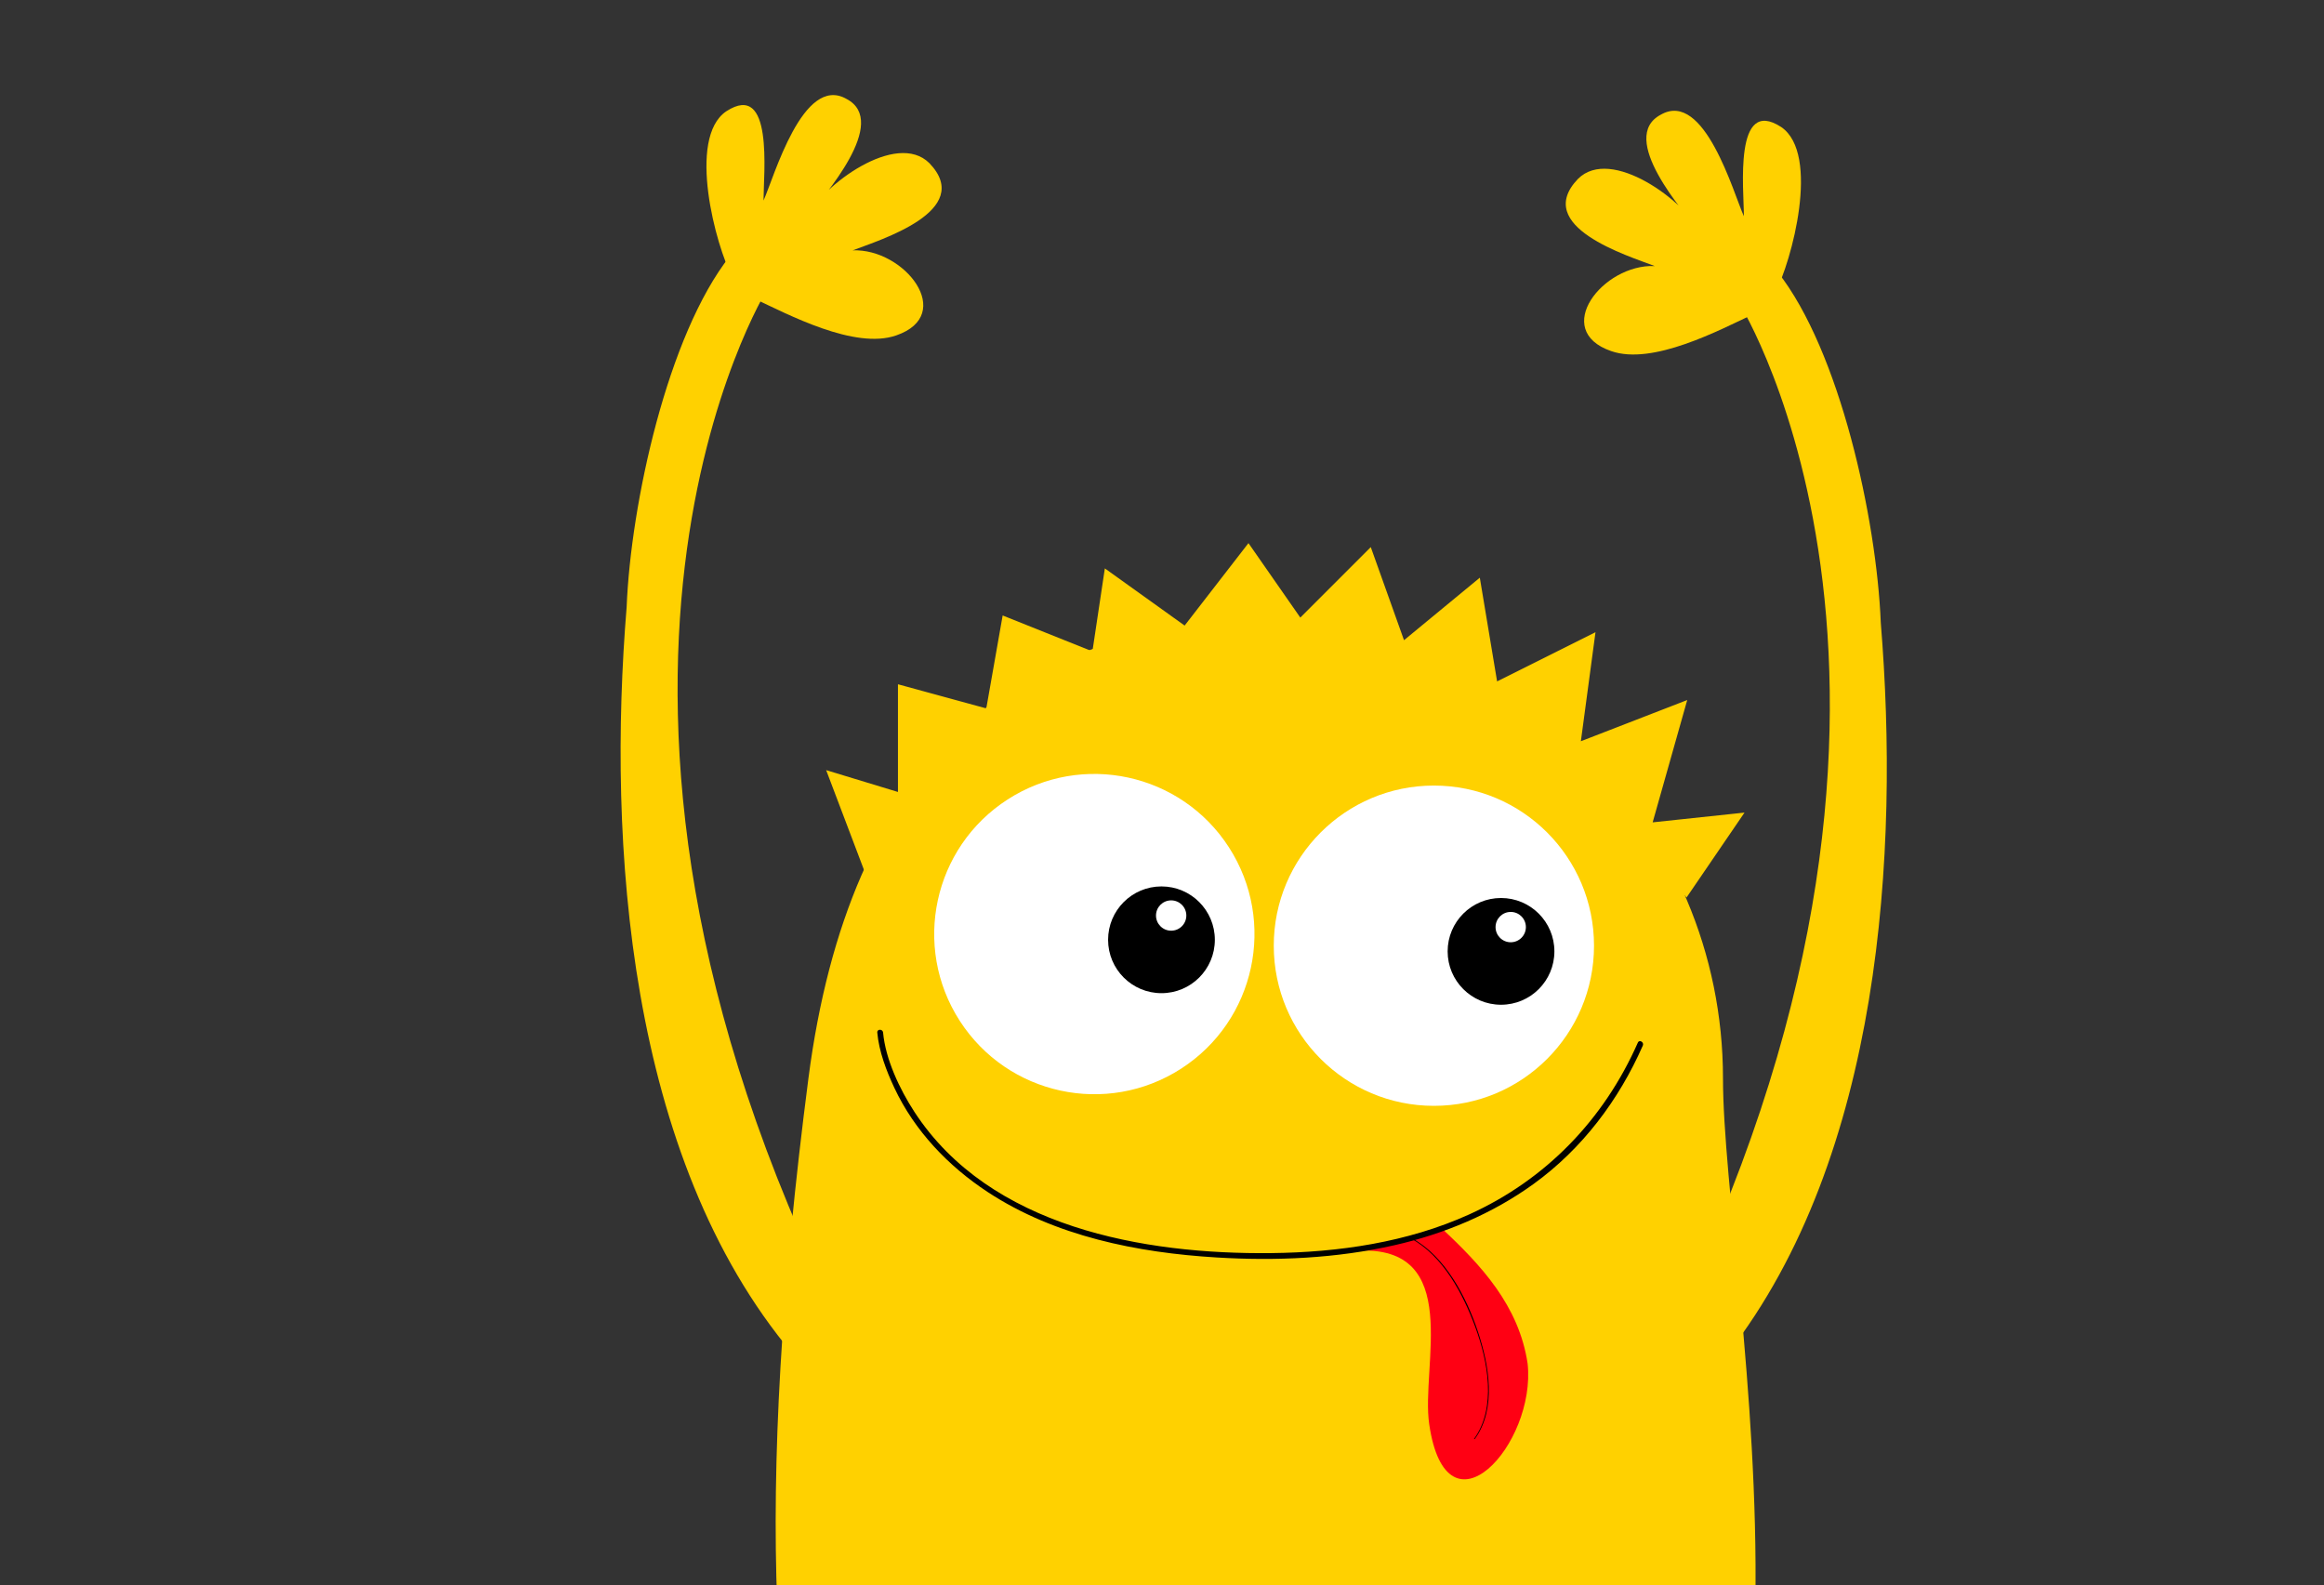 <svg xmlns="http://www.w3.org/2000/svg" id="Layer_1" viewBox="0 0 1434.64 978.45"><rect x="0" y="0" width="1434.64" height="978.45" fill="#333333" stroke="none"/><defs><style>.cls-1{fill:#fff;}.cls-2{fill:#ffd100;}.cls-3{fill:#ff0013;}</style></defs><g><path class="cls-2" d="M534.01,538.74l-24.01-63.33,44.32,13.47v-66.48l54.53,14.9,10.11-57.37,55.4,22.16,7.68-51.22,49.25,35.29,39.4-50.89,32.01,45.96,43.5-43.5,20.52,57.46,46.79-38.58,10.67,64.02,60.74-30.37-9.03,67.31,65.66-25.44-21.34,75.51,56.71-6.03-35.78,52.4s-76.33-87.41-193.29-123.11c0,0-190.59-37.94-313.83,107.85Z"></path><path class="cls-2" d="M1083.6,990.18c2.08-130.71-19.97-260.5-19.97-324.42,0-155.91-126.39-282.3-282.3-282.3s-257.32,89.6-282.29,282.3c-16.88,130.23-22.71,237.03-19.25,324.42h603.81Z"></path><g><circle class="cls-1" cx="675.55" cy="576.64" r="98.85" transform="translate(-204.62 457.55) rotate(-32.78)"></circle><path d="M749.94,580.14c0,18.2-14.75,32.95-32.95,32.95s-32.95-14.75-32.95-32.95,14.75-32.95,32.95-32.95,32.95,14.75,32.95,32.95Z"></path><path class="cls-1" d="M732.34,565.16c0,5.17-4.2,9.36-9.36,9.36s-9.36-4.19-9.36-9.36,4.19-9.36,9.36-9.36,9.36,4.19,9.36,9.36Z"></path></g><g><path class="cls-1" d="M984.01,583.79c0,54.59-44.26,98.85-98.85,98.85s-98.85-44.26-98.85-98.85,44.25-98.86,98.85-98.86,98.85,44.26,98.85,98.86Z"></path><path d="M959.55,587.28c0,18.2-14.75,32.95-32.95,32.95s-32.95-14.75-32.95-32.95,14.75-32.94,32.95-32.94,32.95,14.75,32.95,32.94Z"></path><path class="cls-1" d="M941.95,572.3c0,5.17-4.19,9.36-9.36,9.36s-9.36-4.19-9.36-9.36,4.19-9.36,9.36-9.36,9.36,4.19,9.36,9.36Z"></path></g><path class="cls-3" d="M837.63,772.06c66.1-3.57,39.3,71.46,44.66,107.18,10.72,73.25,66.1,12.51,60.73-37.51-5.36-35.72-28.58-60.74-53.59-83.96l-51.81,14.29Z"></path><path d="M871,764.52c19.94,10.83,32.23,34.35,39.77,54.81,7.68,20.87,13.23,49.51-.85,68.96-.12,.17,.44,.09,.52-.03,13.64-18.84,8.72-45.77,1.91-66.21-7.11-21.36-20.2-46.55-40.81-57.74-.16-.08-.63,.15-.54,.2h0Z"></path><path d="M541.56,637.38c1.07,11.76,5.56,23.53,10.52,34.11,12.45,26.54,33.25,48.32,57.61,64.33,41.56,27.33,92.48,37.48,141.39,40.42,36.72,2.2,73.85,.6,109.8-7.58,30.73-6.99,60.33-19.34,85.92-37.87,29.95-21.69,52.5-51.67,67.34-85.36,.92-2.09-2.15-3.91-3.08-1.8-20.92,47.46-56.84,84.68-104.17,106.07-38.09,17.22-80.47,23.38-121.98,23.84-78.98,.9-173.82-15.86-220.36-87.07-9.25-14.16-17.92-32.68-19.41-49.09-.2-2.28-3.78-2.29-3.57,0h0Z"></path></g><g><g><path class="cls-2" d="M517.57,835.7l2.15-19.34c-197.22-394.44-46.1-637.77-46.1-637.77l-23.05-20.49c-38.42,48.67-61.18,152.64-63.74,216.67-11.89,145.04,.27,339.53,102.48,460.92h28.27Z"></path><path class="cls-2" d="M452.12,171.18c-10.24-19.21-28.17-85.79-3.84-102.44,29.45-19.21,23.05,38.41,23.05,55.06,6.4-14.08,24.33-78.11,51.22-62.74,26.89,14.09-14.09,60.18-24.33,72.99,8.96-19.21,55.06-53.78,75.55-33.29,28.17,29.45-30.73,47.38-47.38,53.78,32.01-1.28,64.02,39.7,26.89,52.5-25.61,8.96-66.58-12.8-88.35-23.05l-12.8-12.81Z"></path></g><g><path class="cls-2" d="M1029.22,835.7h37.2c94.98-121.86,106.2-309.99,94.62-451.24-2.56-64.03-25.32-168.01-63.74-216.67l-23.05,20.49s151.12,243.33-46.1,637.76l1.07,9.66Z"></path><path class="cls-2" d="M1095.74,180.87c10.24-19.21,28.17-85.79,3.84-102.44-29.45-19.21-23.05,38.41-23.05,55.06-6.4-14.08-24.33-78.11-51.22-62.74-26.89,14.08,14.08,60.18,24.33,72.98-8.96-19.21-55.06-53.78-75.55-33.29-28.17,29.45,30.73,47.38,47.37,53.78-32.01-1.28-64.02,39.69-26.89,52.5,25.61,8.96,66.58-12.8,88.35-23.05l12.8-12.8Z"></path></g></g></svg>